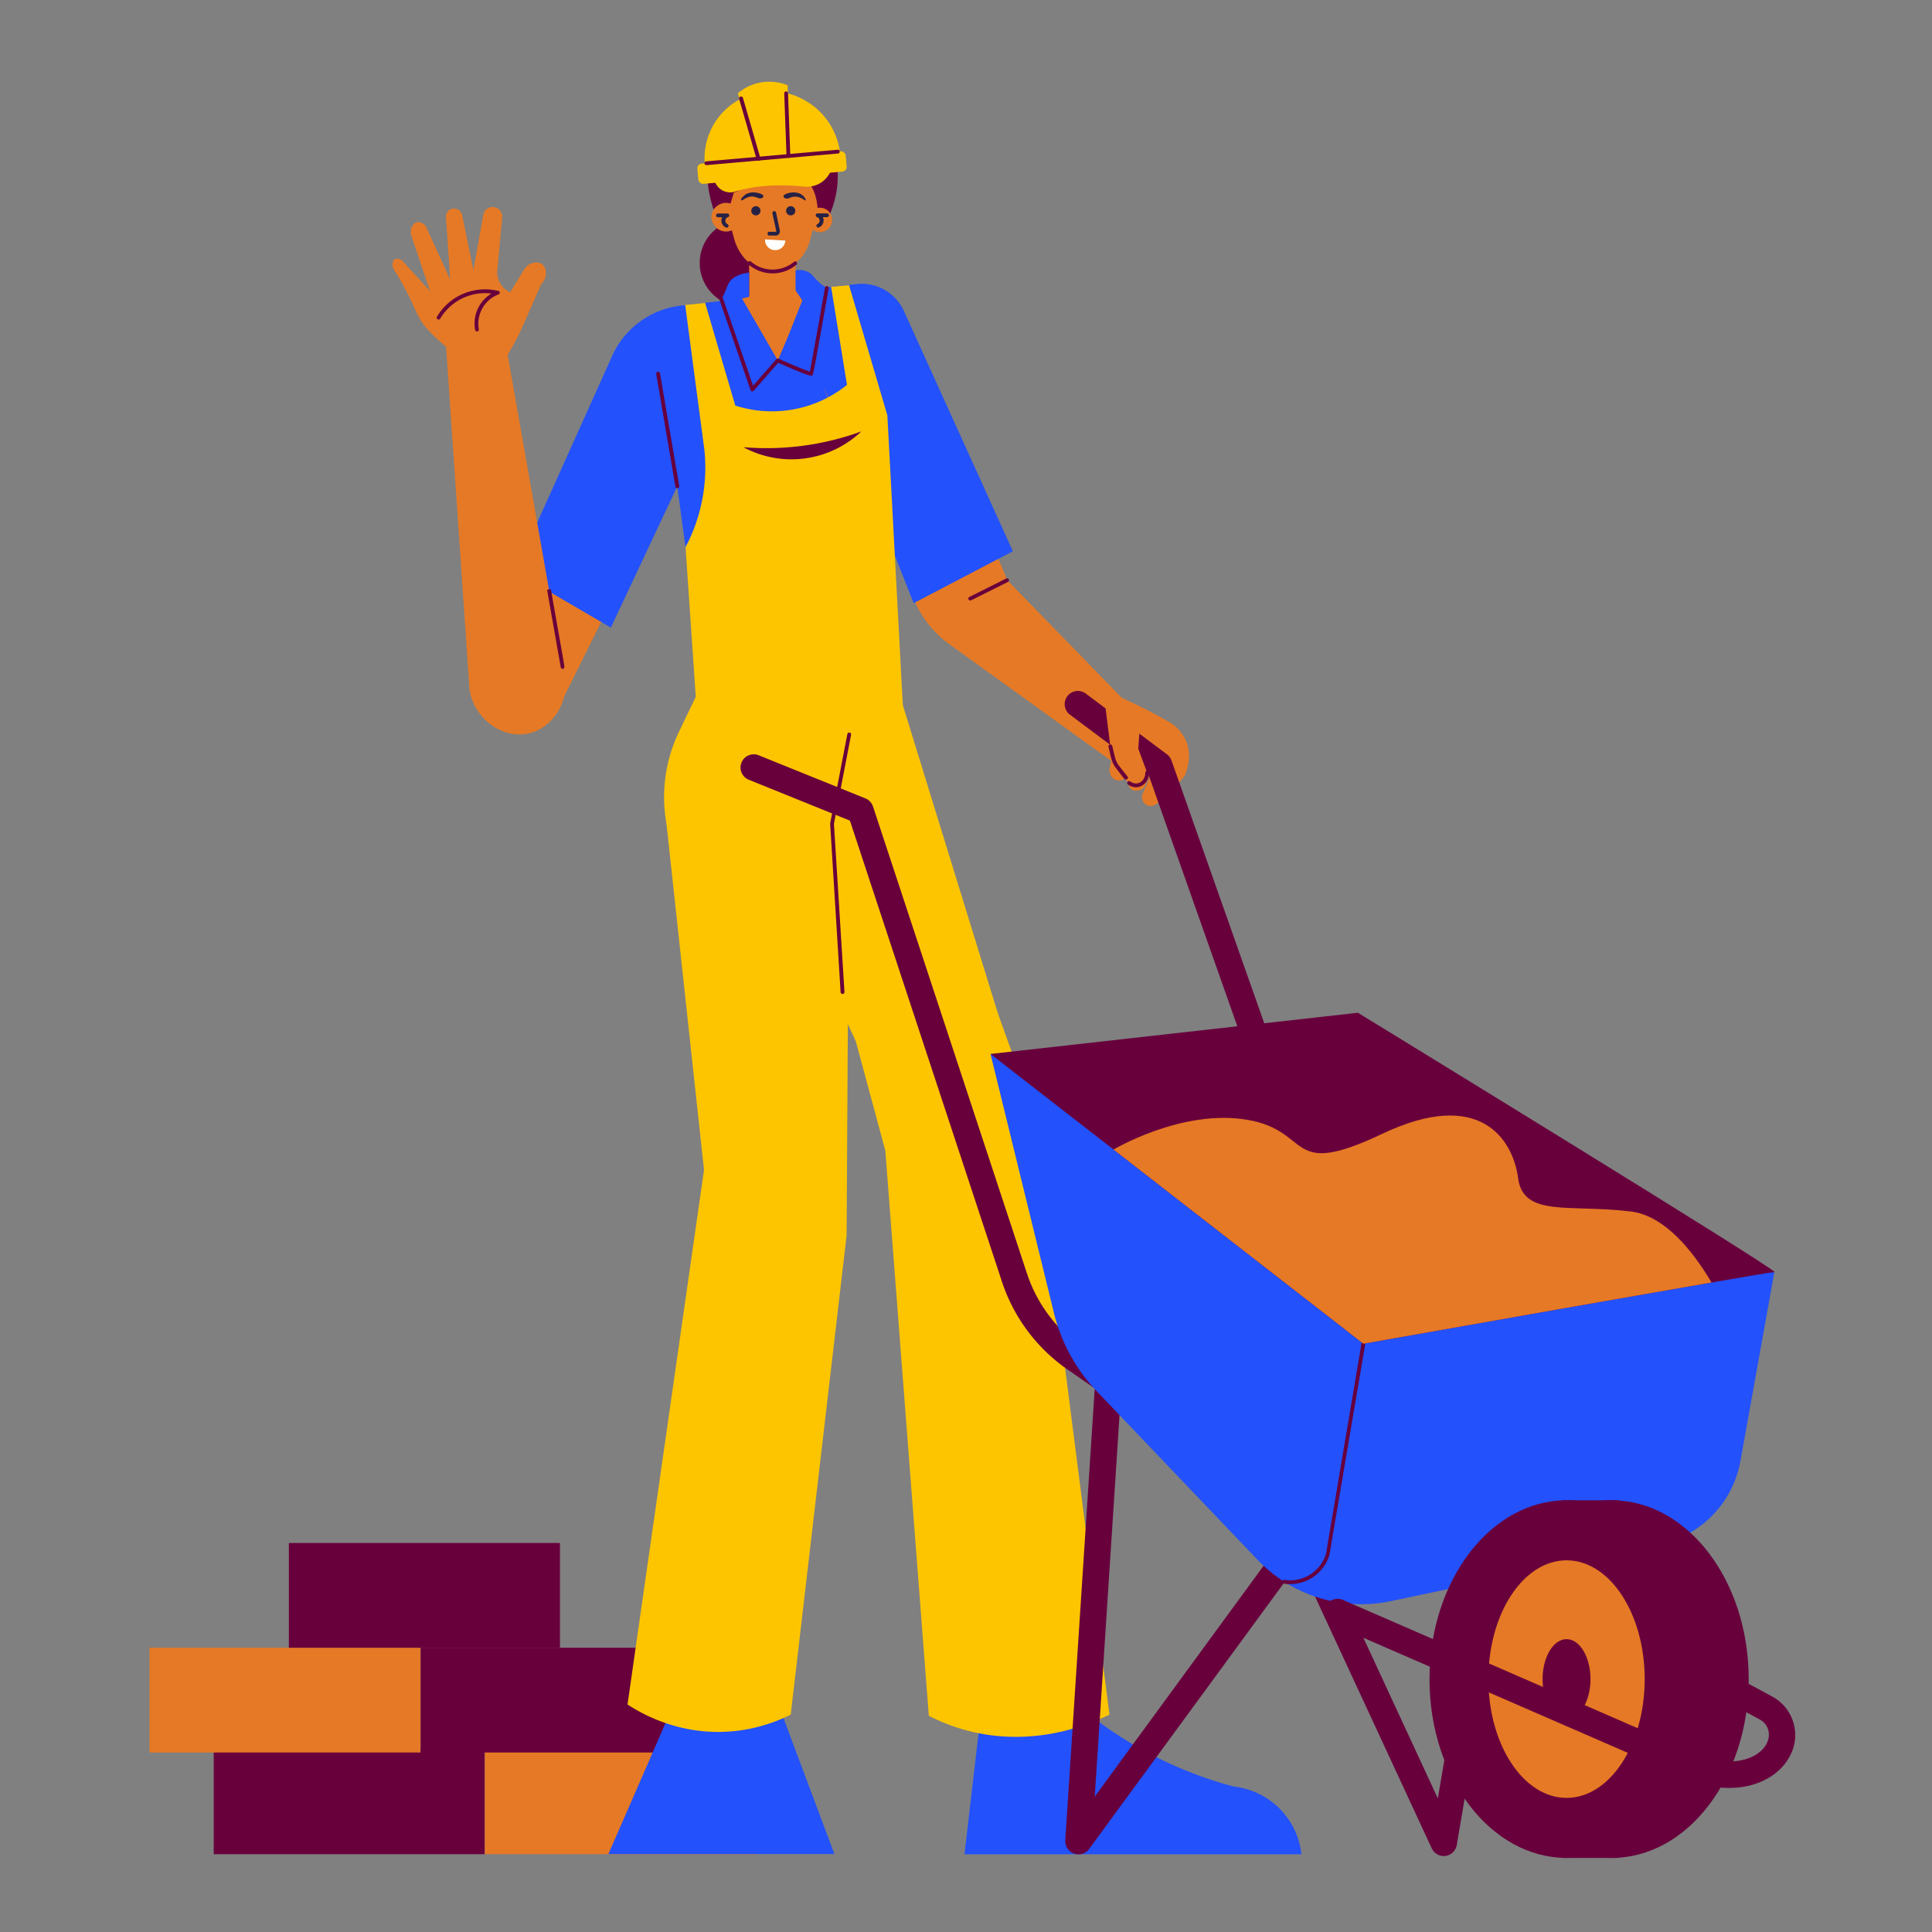 <svg viewBox="0 0 512 512" xmlns="http://www.w3.org/2000/svg" xmlns:xlink="http://www.w3.org/1999/xlink"><rect x="0" y="0" width="512" height="512" fill="#808080" stroke="none"/><clipPath id="clip-path"><path d="m262.5 279.31 97.35-10.92s112.21 68.71 110.38 68.71-108.92 19-108.92 19z"/></clipPath><g id="Construction_worker_pushing_wheelbarrow" data-name="Construction worker pushing wheelbarrow"><path d="m166.84 149.68-18.3 36.84-19.94-19.81q8.37-14.94 16.73-29.88z" fill="#e67925"/><path d="m294.78 183.84a142.17 142.17 0 0 1 15.52 7.76 11.14 11.14 0 0 1 3.74 4.16c1.87 3.59.8 7.53.21 9.17a3 3 0 0 1 -.54 1 50.08 50.08 0 0 1 -7.46 7.29 2.34 2.34 0 0 1 -3.25-3.22c2.52-5.74 2.93-6.94.19-1.28a3 3 0 0 1 -3.2.57c-1.16-.71-1.22-2.72-.84-3.53 2.82-6 2.67-6.13-.8.36-2 1.75-4.55.1-4.31-2.38l1.3-6.27-7.27-3.59a36.57 36.57 0 0 0 .79-6.27z" fill="#e67925"/><path d="m56.64 463.62h71.84v27.76h-71.84z" fill="#68003c"/><path d="m128.49 458h71.84v33.38h-71.84z" fill="#e67925"/><path d="m39.63 436.67h71.84v27.76h-71.84z" fill="#e67925"/><path d="m76.55 408.91h71.84v27.76h-71.84z" fill="#68003c"/><path d="m111.47 436.67h71.84v27.76h-71.84z" fill="#68003c"/><circle cx="197.02" cy="69.7" fill="#68003c" r="11.6"/><path d="m204.69 34.9a14.32 14.32 0 0 1 11.66 22.59l-1.68 6.14c-1.36 5-5.4 8.29-9.66 8.29h-.43c-4.38 0-8.53-3.37-10-8.55l-1.58-5.88a14.32 14.32 0 0 1 11.69-22.59z" fill="#e67925"/><path d="m198.53 65.49h12.32v19.41h-12.32z" fill="#e67925"/><g fill="#262246"><path d="m205.63 62.42h-1.73c-.7 0-.61-1.08 0-1h1.72c.15-.18.22.41-.92-4.85a.5.5 0 0 1 .38-.6.49.49 0 0 1 .59.38l1 4.73a1.1 1.1 0 0 1 -1.04 1.34z"/><path d="m209.55 54.64a1.22 1.22 0 1 1 -1.22 1.22 1.22 1.22 0 0 1 1.22-1.22z"/><path d="m200.31 54.64a1.22 1.22 0 1 1 -1.21 1.22 1.22 1.22 0 0 1 1.21-1.22z"/><path d="m212.82 51.87c.46.44.84 1.08.69 1.25s-1.36-1.14-3-1c-1.12.07-1.83.81-2.53.38 0 0-.37-.23-.36-.49.03-.75 3.45-1.79 5.2-.14z"/><path d="m197.14 51.87c1.74-1.66 5.16-.6 5.19.1 0 .26-.32.47-.36.49-.69.43-1.4-.31-2.53-.38-1.64-.1-2.77 1.3-3 1s.24-.77.7-1.21z"/></g><path d="m198.35 70.08a.5.5 0 0 1 .64-.77 8.84 8.84 0 0 0 11.43.07.52.52 0 0 1 .71.07.5.5 0 0 1 -.07.7 9.84 9.84 0 0 1 -12.71-.07z" fill="#68003c"/><path d="m173.39 84.23 32.37-6.67 27.66 2.88.93 94.75-47.34 9z" fill="#2351fb"/><path d="m190.38 172.21q-5.2 10.85-10.43 21.68a40 40 0 0 0 -3.41 23.93q8 48 16 96.08a376.81 376.81 0 0 0 -11.29 145.52l19.86.21 19.53-142.87q.24-51 .47-101.92l-2.83-50.48z" fill="#fdc500"/><path d="m232.32 164.36q20.58 66.76 41.18 133.55 5.83 76.33 11.68 152.67l-22.86 3.81a561.7 561.7 0 0 1 -20-145.18l-35.12-75.28c-2-48.08-1.66-30.93-1.66-75.29z" fill="#fdc500"/><path d="m200.31 78.68-19.87 2.32a22.82 22.82 0 0 0 -18.21 13.32l-25.71 57.19 25.36 14.81 29.16-62z" fill="#2351fb"/><path d="m132.79 84.1q8.57 48.71 17.14 97.4c-.2 6.36-4.42 11.64-9.77 12.86-6.7 1.53-14.41-3.47-15.74-11.67l-6.57-96.2z" fill="#e67925"/><path d="m209.55 77.56 14.45-1.76a15 15 0 0 1 16.85 14.61l26.08 63.35 37.84 38.84-8.77 10.13-44.4-32a27.61 27.61 0 0 1 -9.3-11.62l-23.91-56.09q-4.39-12.71-8.84-25.46z" fill="#e67925"/><path d="m261 445-5.4 46.4h89.3a20.3 20.3 0 0 0 -17.9-17.94 106.41 106.41 0 0 1 -41.8-21.9z" fill="#2351fb"/><path d="m205.76 77.56 21.32-2.28a12.26 12.26 0 0 1 12.46 7.13q14.44 31.85 28.88 63.68l-26.29 13.75-17.33-43.84z" fill="#2351fb"/><path d="m193.88 79.42 12.25 16.11 8-18.86-11.19.89z" fill="#e67925"/><path d="m198.53 72.23c-3.33.46-4.69 1.64-5.32 2.65s-1 3-2.83 5.84q4.16 8.58 8.29 17.16l7.46-2.35-9.49-16.43 1.89-.42z" fill="#2351fb"/><path d="m210.85 71.63v5.37l1.78 2.6s-4.15 10.42-4 10.46 5.08 3.61 5.08 3.61l5.41-17.37c-2.71-1.56-3.4-3.23-4.59-4a5.31 5.31 0 0 0 -3.68-.67z" fill="#2351fb"/><path d="m185 193.56-3.33-48.56a45.05 45.05 0 0 0 5-25.79q-2.55-19.2-5.09-38.39l5.28-.56q4 13.6 8 27.22a31.71 31.71 0 0 0 29.6-5.48l-4.21-26 4.75-.45q5.08 17.26 10.16 34.53l4.28 80.27z" fill="#fdc500"/><path d="m192.67 57.08 1.81-6.1s4.36-.58 5.83-8.18 4.76-4.18 4.76-4.18 2.48 8.06 7.18 8.84 4.51 9.62 4.51 9.62l2.4 1.39c5.56-11.28 2.37-22.49-4.12-25.8-5.09-2.61-11.24.16-12.71.87-.6-.2-8.19-2.52-12.48 1.62-3.25 3.13-2.77 8.19-2.29 13.14a32.49 32.49 0 0 0 2.7 10.17z" fill="#68003c"/><path d="m214.69 56.35a3.24 3.24 0 1 1 1.1 4.81 3.51 3.51 0 0 1 -1.1-4.81z" fill="#e67925"/><path d="m216.6 59.39a1 1 0 0 0 0-1.84.5.5 0 0 1 .17-1h2.4a.5.5 0 0 1 .5.5.5.5 0 0 1 -.5.5h-1.11a2 2 0 0 1 -1.13 2.76.5.5 0 0 1 -.33-.92z" fill="#262246"/><path d="m190.16 54.51a3.8 3.8 0 1 1 -1.1 4.81 3.51 3.51 0 0 1 1.1-4.81z" fill="#e67925"/><path d="m192.51 60.34a2 2 0 0 1 -1.13-2.76h-1.12a.51.51 0 0 1 -.5-.5.5.5 0 0 1 .5-.5h2.41a.5.5 0 0 1 .16 1 1 1 0 0 0 0 1.84.5.5 0 0 1 -.32.92z" fill="#262246"/><path d="m197 118.51a73.51 73.51 0 0 0 31.27-4.18 26.9 26.9 0 0 1 -31.27 4.18z" fill="#68003c"/><path d="m199.37 103.72a.5.5 0 0 1 -.47-.34l-8.19-23.85a.5.5 0 0 1 .94-.33l7.91 23 6.19-7a.49.49 0 0 1 .58-.13c3.37 1.5 7.11 3.06 8.3 3.42.45-2.27 2.59-14.17 4-22.26a.5.5 0 0 1 .58-.4.49.49 0 0 1 .4.58c-4.3 24.06-4.08 23-4.46 23.11-.22.09-.67.27-8.93-3.39-7.05 8.08-6.53 7.59-6.85 7.59z" fill="#68003c"/><path d="m179.47 129.37a.49.49 0 0 1 -.47-.37l-5.09-29.9a.51.51 0 0 1 .41-.58.51.51 0 0 1 .58.41l5.1 29.86a.5.5 0 0 1 -.53.58z" fill="#68003c"/><path d="m122.46 95.38c-2.89-2.21-8.45-6.79-10.53-9.81s-2.55-6.13-7.25-13.68c-1-1.27-.74-2.77-.07-3.18s1.89 0 2.67 1.13l6.7 7.32-4.93-14.57c-.65-1.85.42-3.54 1.58-3.73a2.62 2.62 0 0 1 2.53 1.78l6.15 13.44-1.09-16.14a2.17 2.17 0 1 1 4.24-1l3 14.64 2.61-14.58a2.53 2.53 0 0 1 5 .78l-1.3 14.13a5.84 5.84 0 0 0 3.42 5.55l4-6.51c1.32-1.47 3.29-1.74 4.38-1 1.32.91 1.67 3.54-.14 5.35-7.22 16.33-5.09 12-9.57 19.95z" fill="#e67925"/><path d="m234.62 304.93 11.53 149.79c15.51 7.93 32.71 7 47.87-.33l-20.61-160.94-22.86-63.45-27.28 32.87q5.67 21.04 11.35 42.06z" fill="#fdc500"/><path d="m187 45.12 35.77-2.37a18.57 18.57 0 0 0 -9.52-16.18 17.72 17.72 0 0 0 -26.25 18.55z" fill="#fdc500"/><rect fill="#fdc500" height="5.39" rx="1.23" transform="matrix(.996 -.088 .088 .996 -3.11 18.17)" width="39.47" x="184.88" y="41.73"/><path d="m189 47.19.59 1.28a4.31 4.31 0 0 0 5.21 2.31c3.39-1.09 9.36-2.23 18.39-1.33a6.82 6.82 0 0 0 7.18-4.7l.21-.68z" fill="#fdc500"/><path d="m195.52 24.73a12.91 12.91 0 0 1 13.23-2.12q.09 9.36.19 18.73l-7.9.76z" fill="#fdc500"/><path d="m201 42.6a.49.49 0 0 1 -.48-.36l-4.63-16a.5.5 0 0 1 1-.28l4.63 16a.5.5 0 0 1 -.52.64z" fill="#68003c"/><path d="m208.94 41.84a.51.51 0 0 1 -.5-.49l-.61-16.6a.5.5 0 0 1 .48-.52.52.52 0 0 1 .52.48l.61 16.61a.51.51 0 0 1 -.5.52z" fill="#68003c"/><path d="m187.22 43.76a.5.5 0 0 1 -.05-1l34.83-3.08a.5.5 0 0 1 .09 1z" fill="#68003c"/><path d="m126.41 87.84a.49.49 0 0 1 -.49-.41 9.28 9.28 0 0 1 4.32-9.64 13.81 13.81 0 0 0 -13.56 6.62.5.5 0 1 1 -.85-.52 14.8 14.8 0 0 1 16.07-6.82.5.5 0 0 1 .08 1 8.31 8.31 0 0 0 -5.08 9.23.5.5 0 0 1 -.49.54z" fill="#68003c"/><path d="m204.64 447.34q8.25 22 16.48 44h-59.89q9.77-22.34 19.51-44.8z" fill="#2351fb"/><path d="m224.86 242-.5 85.39q-7.41 63.51-14.81 127c-14 7-30 5.91-43.25-2.67q10.14-70.83 20.27-141.67-5-46.11-10-92.23z" fill="#fdc500"/><path d="m379.43 489.84-35.15-75.84-55.65 76a3.51 3.51 0 0 1 -6.32-2.3l8.69-133.3a3.5 3.5 0 1 1 7 .45l-7.88 121.26 52.02-71.11a3.5 3.5 0 0 1 6 .6l32.9 71 16.19-95.27a3.5 3.5 0 0 1 6.9 1.18l-18.08 106.49a3.5 3.5 0 0 1 -6.62.84z" fill="#68003c"/><path d="m223.27 263.41a.5.5 0 0 1 -.5-.47l-2.77-44.62c0-.1-.29 1.41 4.56-23.78a.51.51 0 0 1 .58-.4.51.51 0 0 1 .4.59l-4.54 23.59 2.79 44.56a.51.51 0 0 1 -.52.53z" fill="#68003c"/><path d="m309.26 380.53a3.43 3.43 0 0 1 -2-.63l-24.51-17.08a45.78 45.78 0 0 1 -17.2-23.1l-40.31-122.24-26.86-10.86a3.5 3.5 0 0 1 2.62-6.49l28.36 11.46a3.5 3.5 0 0 1 2 2.15l40.81 123.79a38.81 38.81 0 0 0 14.57 19.55l24.5 17.08a3.5 3.5 0 0 1 -1.98 6.37z" fill="#68003c"/><path d="m361.31 359.61a3.51 3.51 0 0 1 -3.3-2.34l-53.79-152.4-20.78-15.55a3.5 3.5 0 0 1 4.19-5.6l21.63 16.19a3.42 3.42 0 0 1 1.2 1.63l54.15 153.4a3.51 3.51 0 0 1 -3.3 4.67z" fill="#68003c"/><path d="m262.5 279.31 16.82 68.69a45.82 45.82 0 0 0 11.33 20.69l42.62 44.68a38 38 0 0 0 35.31 10.95l71.17-15a27.61 27.61 0 0 0 21.48-22.13l9-50.13-103.87-24.81z" fill="#2351fb"/><ellipse cx="427.1" cy="444.98" fill="#68003c" rx="36.32" ry="47.39"/><path d="m262.5 279.31 97.35-10.92s112.21 68.71 110.38 68.71-108.92 19-108.92 19z" fill="#68003c"/><path d="m340.25 419.68a.5.5 0 0 1 .15-1 9.92 9.92 0 0 0 11-6.86l9.42-55.82a.51.51 0 0 1 .57-.41.51.51 0 0 1 .41.58l-9.48 55.88a10.89 10.89 0 0 1 -12.07 7.63z" fill="#68003c"/><path d="m292.65 184.94 1.76 14.13 3.44 6.21a3.31 3.31 0 0 0 3.91 2.76 3.24 3.24 0 0 0 2.24-3.28l-2.35-6.34.62-8.4z" fill="#e67925"/><path d="m298.33 206.58c-.33 0-.27 0-2.57-3-1.16-1.48-1.29-2.74-2-5.67a.5.5 0 0 1 1-.23c1.19 4.95.61 3.75 4 8.05a.5.5 0 0 1 -.43.85z" fill="#68003c"/><path d="m298.93 207.9a.5.5 0 1 1 .59-.81c1.92 1.39 4-.11 4-2.32a.51.51 0 0 1 .5-.51.49.49 0 0 1 .5.49c.03 3.03-3 5.02-5.59 3.15z" fill="#68003c"/><path d="m257.14 159.14a.5.5 0 0 1 -.23-.95l9.75-4.88a.5.5 0 0 1 .67.23.49.49 0 0 1 -.22.67c-10.45 5.23-9.8 4.93-9.97 4.93z" fill="#68003c"/><path d="m149.09 177.24a.49.49 0 0 1 -.49-.41c0-.1-.2-1.11-3.62-20.54l1-.18c3.88 22.07 3.65 20.53 3.55 20.55.01.39-.03.58-.44.58z" fill="#68003c"/><path d="m202.75 63.45 5.38.3a2.69 2.69 0 1 1 -5.38-.3z" fill="#fff"/><path d="m414.12 397.59h14.94v94.78h-14.94z" fill="#68003c"/><ellipse cx="415.15" cy="444.98" fill="#68003c" rx="36.32" ry="47.39"/><ellipse cx="415.15" cy="444.98" fill="#e67925" rx="20.71" ry="31.48"/><path d="m445.61 470.71-92.5-40.25a3.5 3.5 0 0 1 2.79-6.46c96.85 42.14 92.62 40.3 92.76 40.37 8.34 4.18 16.24 2.5 19.06-1.55 2-2.89.95-5.88-1.37-7.14l-6.69-3.61a3.5 3.5 0 0 1 3.34-6.07l6.68 3.61a11.6 11.6 0 0 1 5.32 14.31c-3.56 9.25-16.66 13.13-29.39 6.79z" fill="#68003c"/><ellipse cx="415.15" cy="444.98" fill="#68003c" rx="6.35" ry="10.59"/><g clip-path="url(#clip-path)"><path d="m295.1 304.65s18.19-10.87 35.52-7.88 10 15.9 35.75 3.68 34.56 1.39 35.95 11.8 13.61 6.82 29.88 8.81 27.48 31.17 27.48 31.17l-86.44 33.36-69.31-29.48z" fill="#e67925"/></g></g></svg>